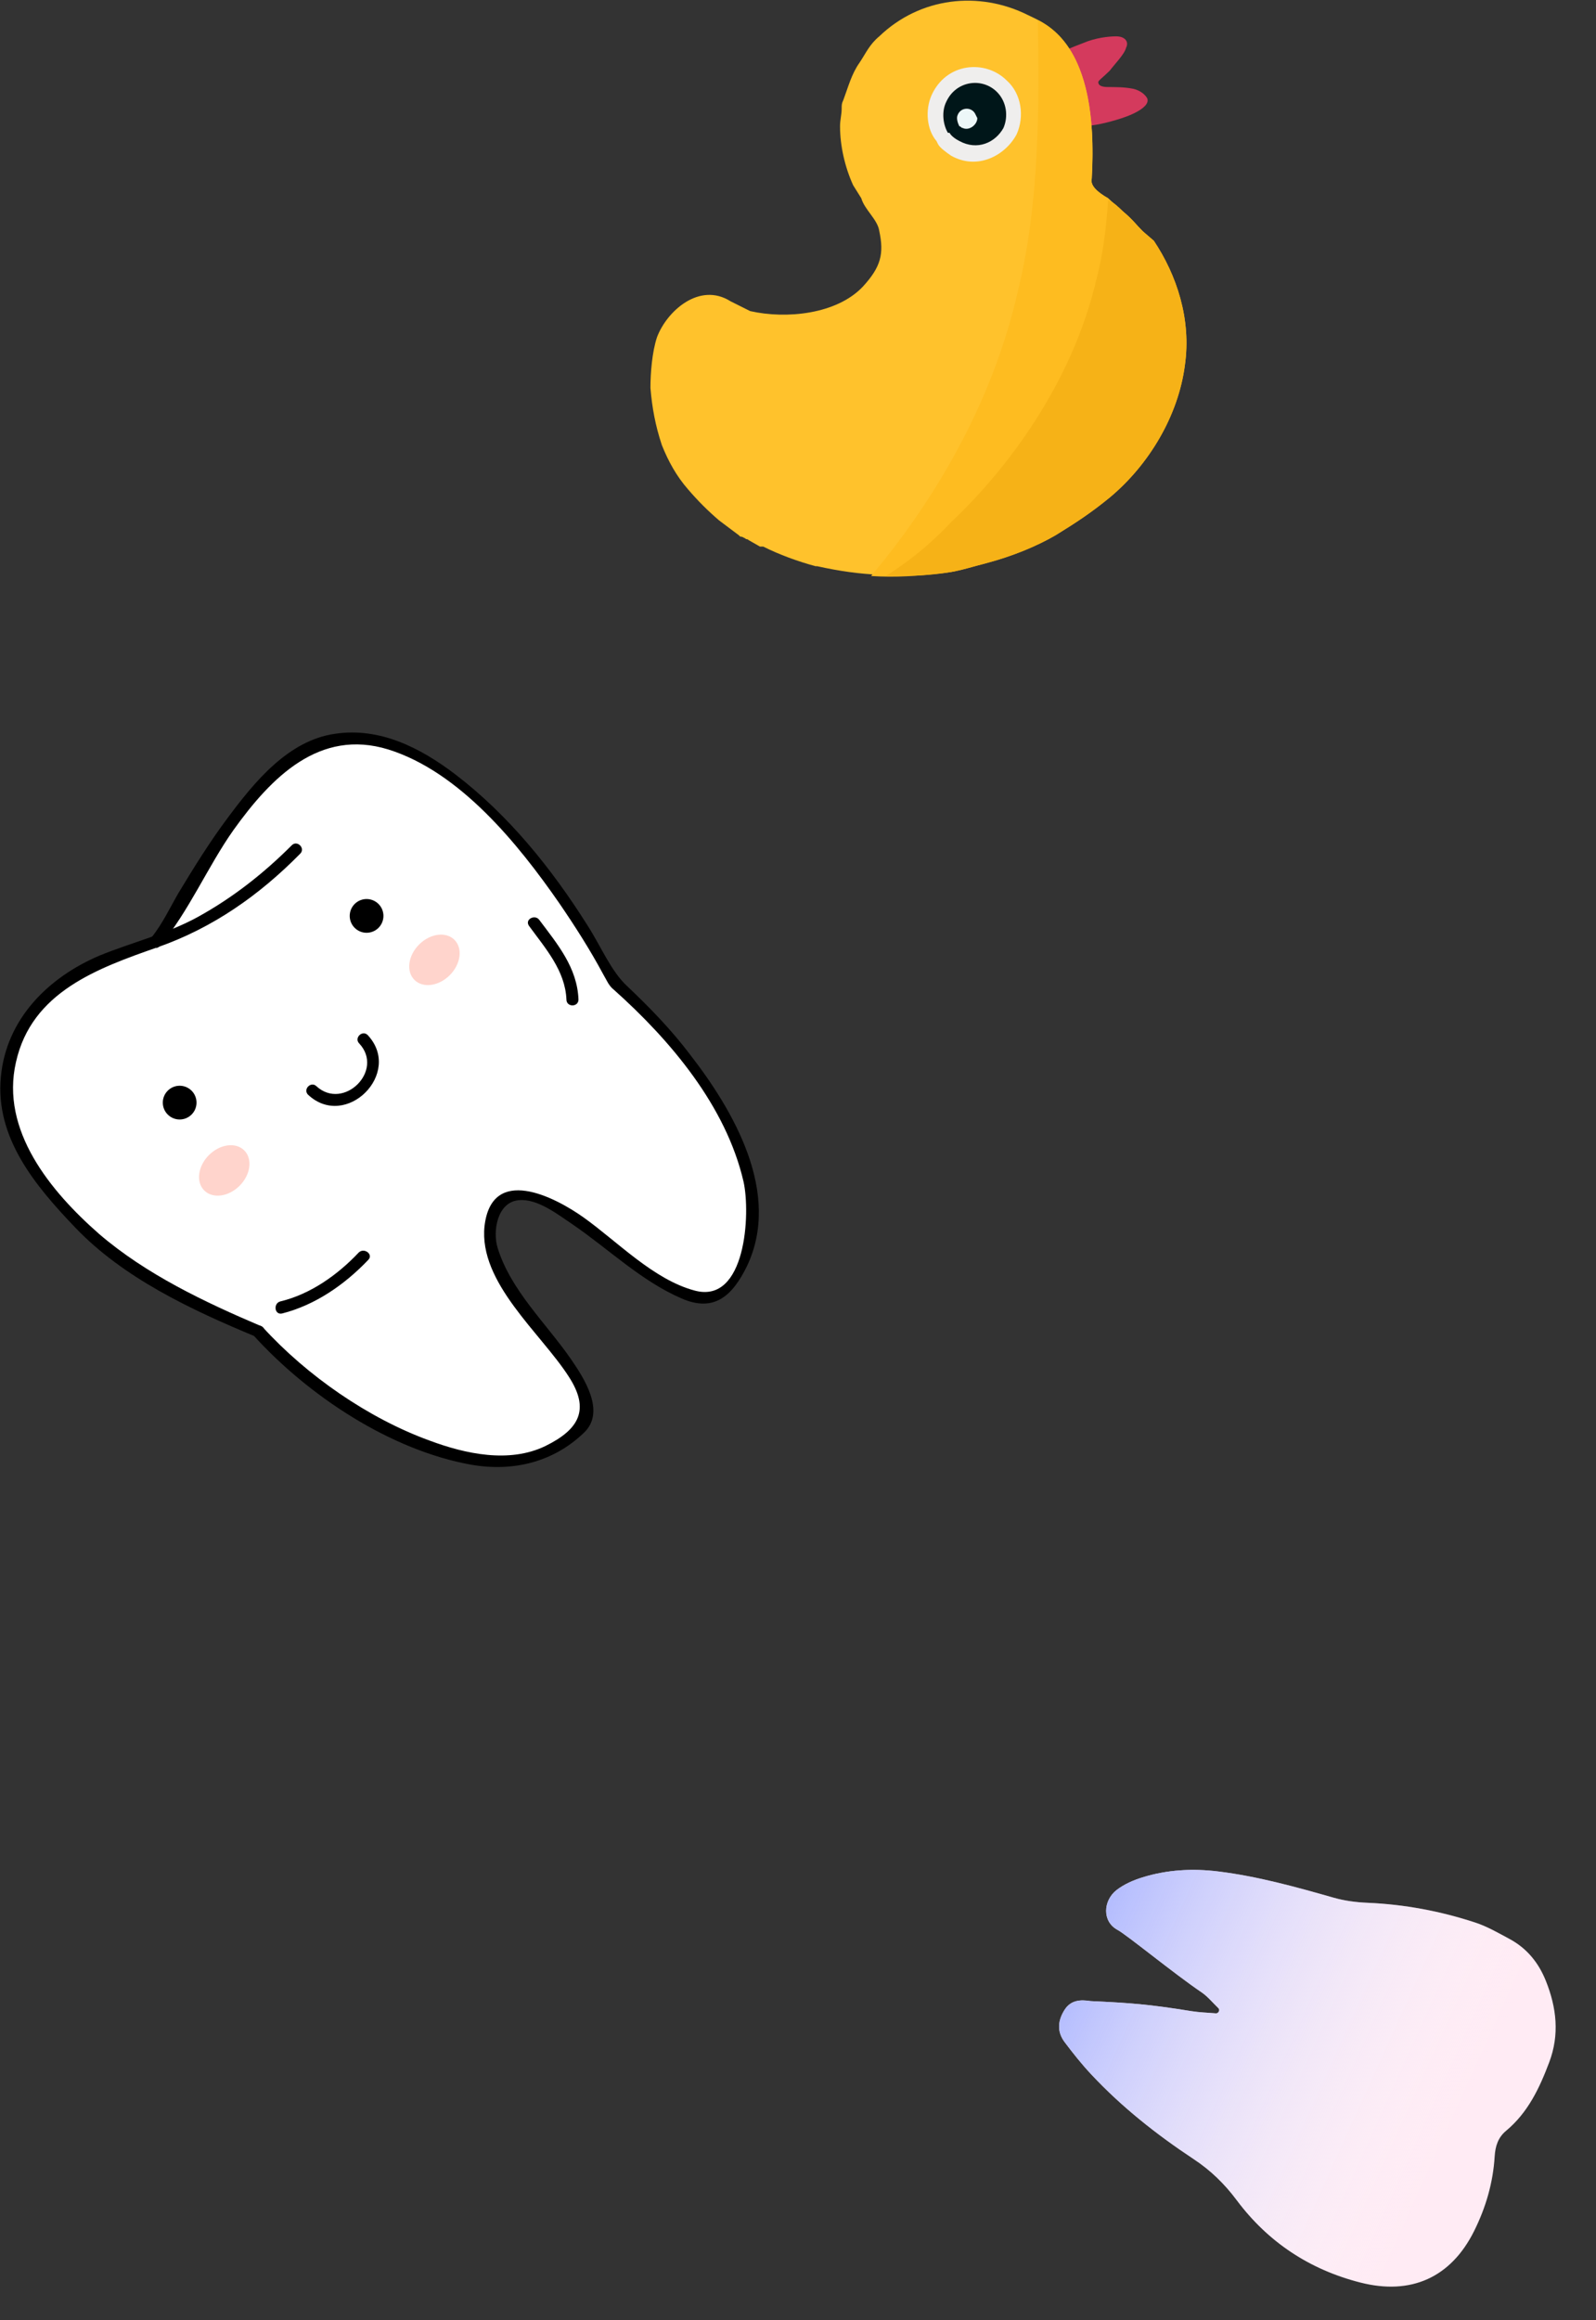 <svg width="265" height="385" viewBox="0 0 265 385" fill="none" xmlns="http://www.w3.org/2000/svg">
<rect x="0" y="0" width="265" height="385" fill="#333333" stroke="none"/>
<path fill-rule="evenodd" clip-rule="evenodd" d="M174.759 9.56C175.845 8.746 177.744 7.932 179.915 7.118C181.815 6.304 183.986 6.032 185.343 6.032C186.7 6.032 187.514 6.846 186.971 7.932C186.7 9.017 185.072 10.646 184.258 11.731C183.172 12.817 182.358 13.36 182.358 13.631C182.358 14.174 182.901 14.445 183.986 14.445C185.072 14.445 186.7 14.445 188.057 14.716C189.414 14.988 190.228 15.802 190.499 16.345C190.771 17.159 189.956 17.973 188.328 18.787C186.7 19.601 183.715 20.415 182.086 20.687C180.458 20.958 179.644 20.958 178.559 20.415C177.744 20.144 176.388 19.33 175.845 18.516C175.031 17.701 175.031 16.887 174.759 15.802C174.488 14.716 174.216 13.36 174.216 12.274C173.674 11.188 173.674 10.374 174.759 9.56Z" fill="#D43A5D"/>
<path fill-rule="evenodd" clip-rule="evenodd" d="M145.993 38.326C146.807 42.126 146.264 44.297 143.279 47.553C138.937 52.167 130.524 52.981 124.554 51.624L121.298 49.996C116.141 46.739 110.714 51.624 109.086 55.966C108.271 58.408 108 61.936 108 64.379C108.271 67.635 108.814 70.62 109.9 73.877C110.985 76.591 112.342 79.033 114.242 81.204C115.87 83.104 117.498 84.732 119.398 86.36L122.654 88.803C122.926 89.074 122.926 89.074 123.197 89.074L123.74 89.346C124.011 89.617 124.011 89.346 124.283 89.617L126.182 90.702C126.182 90.702 126.182 90.702 126.454 90.702C126.454 90.702 126.454 90.702 126.725 90.702C129.439 92.059 132.424 93.145 135.409 93.959H135.681C143.008 95.587 149.25 95.859 156.577 94.773C158.748 94.502 161.19 93.688 163.361 93.145C167.432 92.059 171.503 90.431 174.759 88.531C178.287 86.36 180.73 84.732 183.715 82.29C190.228 76.862 195.113 68.721 196.198 60.308C197.284 52.709 194.841 45.382 191.042 39.683L189.685 38.326C188.6 37.241 188.057 36.427 186.428 35.07C185.614 34.256 184.8 33.713 183.986 32.899C182.086 31.813 181.001 30.728 181.272 29.642C182.629 6.846 173.402 3.861 170.689 2.504C162.547 -1.566 152.777 -0.481 145.993 6.032C144.365 7.389 143.822 8.746 142.736 10.374C141.38 12.274 140.837 14.445 140.023 16.616C139.751 17.159 139.751 17.43 139.751 17.973C139.751 19.058 139.48 19.873 139.48 20.958C139.48 24.215 140.294 27.742 141.651 30.728L143.008 32.899C143.551 34.798 145.722 36.427 145.993 38.326Z" fill="#FFC22C"/>
<path fill-rule="evenodd" clip-rule="evenodd" d="M144.636 95.587C148.707 95.859 152.506 95.587 157.12 95.044C159.291 94.773 161.733 93.959 163.904 93.416C167.975 92.331 172.045 90.702 175.302 88.803C178.83 86.632 181.272 85.004 184.257 82.561C190.771 77.133 195.655 68.992 196.741 60.579C197.826 52.981 195.384 45.654 191.585 39.955L189.685 38.326C188.599 37.241 188.057 36.427 186.428 35.07C185.614 34.256 184.8 33.713 183.986 32.899C182.086 31.813 181.001 30.728 181.272 29.642C182.358 10.374 176.116 5.218 172.317 3.318C172.588 17.43 172.588 33.713 169.06 48.096C164.718 67.364 154.677 83.647 144.636 95.587Z" fill="#FEBC20"/>
<path fill-rule="evenodd" clip-rule="evenodd" d="M147.079 95.587C150.335 95.587 153.592 95.587 157.12 95.044C159.291 94.773 161.733 93.959 163.904 93.416C167.975 92.331 172.045 90.703 175.302 88.803C178.83 86.632 181.272 85.004 184.258 82.561C190.771 77.133 195.655 68.992 196.741 60.579C197.826 52.981 195.384 45.654 191.585 39.955L189.685 38.326C188.6 37.241 188.057 36.427 186.429 35.07C185.614 34.256 185.072 33.713 183.986 33.17C183.715 37.512 183.172 42.126 182.086 46.196C178.016 63.836 166.889 78.219 157.934 86.632C153.863 90.974 150.064 93.688 147.079 95.587Z" fill="#F6B217"/>
<path fill-rule="evenodd" clip-rule="evenodd" d="M154.677 15.802C157.12 10.374 163.633 9.832 167.161 13.36C169.603 15.53 170.146 19.33 168.789 22.315C166.889 25.843 162.276 28.285 157.934 25.843C157.12 25.3 156.034 24.486 155.763 23.943L155.491 23.401C153.863 21.501 153.592 18.244 154.677 15.802Z" fill="#EFEEED"/>
<path fill-rule="evenodd" clip-rule="evenodd" d="M157.12 16.887C158.748 13.359 163.09 12.816 165.532 15.259C167.161 16.887 167.432 19.33 166.618 21.229C165.261 23.672 162.276 25.029 159.291 23.4C158.748 23.129 157.934 22.586 157.662 22.043H157.391C156.577 20.686 156.306 18.515 157.12 16.887Z" fill="#001619"/>
<path fill-rule="evenodd" clip-rule="evenodd" d="M159.019 19.059C159.562 17.702 161.462 17.702 162.004 19.059L162.276 19.601C162.276 20.687 160.919 21.772 159.833 21.23C159.562 21.23 159.562 20.958 159.291 20.958C159.019 20.416 158.748 19.601 159.019 19.059Z" fill="#EDF7F8"/>
<path d="M43.95 221.464C41.35 218.764 31.35 216.264 21.25 209.664C10.95 202.964 1.55 191.364 0.85 183.964C-0.35 169.264 11.15 160.564 23.85 156.764C32.55 154.064 26.05 155.264 26.05 155.264C26.05 155.264 30.15 149.964 35.75 139.864C41.55 129.764 55.95 114.364 74.95 129.064C82.55 134.964 99.15 155.064 101.25 161.564C101.95 163.564 111.75 172.164 117.75 181.064C124.65 191.264 125.75 204.764 124.25 208.064C118.85 220.564 111.25 212.564 102.25 207.264C92.25 201.264 87.55 195.764 83.55 199.364C72.35 209.664 108.65 232.764 93.35 239.464C90.35 240.764 82.55 244.164 71.35 240.564C59.95 236.764 48.35 226.164 43.95 221.464Z" fill="white"/>
<path d="M42.15 221.664C51.25 231.664 64.85 240.664 78.25 243.064C85.15 244.264 91.85 242.664 96.95 237.764C100.65 234.264 96.95 228.664 94.75 225.464C90.65 219.564 84.85 214.164 82.65 207.164C81.75 204.364 82.55 199.464 86.15 199.164C89.25 198.864 92.65 201.564 95.05 203.164C101.05 207.264 106.45 212.564 113.15 215.464C118.65 217.864 121.65 214.964 124.05 210.064C129.75 197.964 121.85 184.364 114.55 174.964C111.45 170.864 107.85 167.164 104.15 163.664C101.45 161.164 99.85 157.164 97.55 153.564C91.55 144.064 84.45 135.264 75.55 128.464C69.75 124.064 63.05 120.664 55.65 121.764C47.85 122.864 42.25 129.764 37.85 135.664C34.85 139.664 32.25 143.864 29.65 148.164C28.25 150.564 26.95 153.364 25.15 155.564C24.35 156.564 25.75 157.964 26.55 156.964C31.35 151.264 34.45 143.864 38.75 137.764C45.05 128.964 53.05 120.864 64.45 124.364C76.35 128.064 86.05 140.064 92.85 149.864C95.45 153.664 97.95 157.564 100.15 161.664C100.75 162.664 101.05 163.564 101.95 164.264C111.35 172.664 120.55 183.564 123.45 196.064C124.65 201.364 123.85 216.464 115.35 214.164C108.55 212.364 102.55 206.064 96.95 202.064C92.05 198.564 81.65 193.264 80.45 203.464C79.45 212.864 89.85 221.264 94.45 228.464C97.95 233.864 96.25 237.164 90.55 239.964C84.55 242.864 77.25 241.264 71.35 239.064C61.15 235.364 50.95 228.264 43.65 220.264C42.75 219.364 41.35 220.764 42.15 221.664Z" fill="black"/>
<path d="M43.35 220.064C33.95 216.064 24.25 211.464 16.45 204.764C8.35 197.664 0.05 187.564 2.65 176.264C5.25 164.564 16.25 160.664 26.25 157.164C35.35 153.964 43.05 148.564 49.85 141.664C50.75 140.764 49.35 139.364 48.45 140.264C43.75 144.964 38.65 148.964 32.85 152.164C27.75 154.964 21.95 156.364 16.55 158.564C8.05 162.164 1.05 169.064 0.15 178.664C-0.85 188.764 5.85 196.764 12.45 203.664C20.45 212.064 31.75 217.364 42.35 221.764C43.55 222.264 44.55 220.564 43.35 220.064Z" fill="black"/>
<path d="M31.811 184.953C32.904 183.86 32.904 182.087 31.81 180.994C30.717 179.9 28.944 179.901 27.851 180.994C26.757 182.088 26.758 183.861 27.851 184.954C28.945 186.047 30.718 186.047 31.811 184.953Z" fill="black"/>
<path d="M62.847 153.97C63.941 152.876 63.94 151.103 62.847 150.01C61.753 148.917 59.98 148.917 58.887 150.011C57.794 151.104 57.794 152.877 58.888 153.97C59.981 155.064 61.754 155.063 62.847 153.97Z" fill="black"/>
<path d="M51.15 181.664C57.45 187.564 66.95 178.064 61.05 171.764C60.15 170.864 58.75 172.264 59.65 173.164C63.85 177.664 57.05 184.364 52.55 180.264C51.65 179.364 50.25 180.764 51.15 181.664Z" fill="black"/>
<path d="M46.85 217.964C52.35 216.564 57.25 213.164 61.15 209.064C62.05 208.164 60.45 206.964 59.55 207.864C56.05 211.564 51.55 214.764 46.55 215.964C45.35 216.264 45.55 218.264 46.85 217.964Z" fill="black"/>
<path d="M87.85 153.664C90.55 157.364 93.85 161.064 94.05 165.864C94.05 167.164 96.05 167.164 96.05 165.864C95.85 160.564 92.55 156.664 89.55 152.664C88.85 151.664 87.05 152.564 87.85 153.664Z" fill="black"/>
<path d="M39.78 196.774C41.616 194.938 41.964 192.311 40.558 190.905C39.152 189.499 36.525 189.847 34.689 191.683C32.854 193.518 32.505 196.146 33.911 197.552C35.317 198.957 37.945 198.609 39.78 196.774Z" fill="#FFD4CC"/>
<path d="M74.679 161.829C76.515 159.993 76.863 157.365 75.457 155.959C74.051 154.554 71.423 154.902 69.587 156.738C67.752 158.573 67.404 161.201 68.81 162.607C70.216 164.013 72.844 163.665 74.679 161.829Z" fill="#FFD4CC"/>
<path d="M202.282 333.229C201.366 332.349 200.546 331.326 199.51 330.619C194.913 327.509 187.068 321.058 185.565 320.261C182.963 318.873 183.148 315.388 185.403 313.638C186.636 312.682 188.187 312.005 189.704 311.539C193.805 310.266 198.014 310.033 202.282 310.559C208.826 311.366 215.146 313.123 221.468 314.922C223.285 315.438 225.214 315.685 227.106 315.761C233.203 316.025 239.144 317.135 244.916 319.025C246.912 319.673 248.78 320.76 250.646 321.762C253.511 323.301 255.456 325.68 256.666 328.694C258.461 333.161 258.965 337.639 257.233 342.226C255.621 346.506 253.7 350.574 250.085 353.583C248.741 354.695 248.282 356.137 248.176 357.831C247.917 362.211 246.691 366.367 244.747 370.26C240.894 377.967 234.269 380.919 225.875 378.776C217.443 376.627 210.537 372.056 205.356 365.123C203.322 362.394 201.006 360.146 198.201 358.294C192.035 354.214 186.254 349.649 181.192 344.235C179.607 342.545 178.157 340.721 176.768 338.873C175.465 337.136 175.629 335.292 176.77 333.51C177.811 331.88 179.428 331.81 181.071 332.071C187.739 332.377 190.844 332.612 197.823 333.74C199.164 333.958 200.549 333.989 201.903 334.109C202.313 334.12 202.632 333.532 202.282 333.229Z" fill="#FFEBF4"/>
<path d="M202.282 333.229C201.366 332.349 200.546 331.326 199.51 330.619C194.913 327.509 187.068 321.058 185.565 320.261C182.963 318.873 183.148 315.388 185.403 313.638C186.636 312.682 188.187 312.005 189.704 311.539C193.805 310.266 198.014 310.033 202.282 310.559C208.826 311.366 215.146 313.123 221.468 314.922C223.285 315.438 225.214 315.685 227.106 315.761C233.203 316.025 239.144 317.135 244.916 319.025C246.912 319.673 248.78 320.76 250.646 321.762C253.511 323.301 255.456 325.68 256.666 328.694C258.461 333.161 258.965 337.639 257.233 342.226C255.621 346.506 253.7 350.574 250.085 353.583C248.741 354.695 248.282 356.137 248.176 357.831C247.917 362.211 246.691 366.367 244.747 370.26C240.894 377.967 234.269 380.919 225.875 378.776C217.443 376.627 210.537 372.056 205.356 365.123C203.322 362.394 201.006 360.146 198.201 358.294C192.035 354.214 186.254 349.649 181.192 344.235C179.607 342.545 178.157 340.721 176.768 338.873C175.465 337.136 175.629 335.292 176.77 333.51C177.811 331.88 179.428 331.81 181.071 332.071C187.739 332.377 190.844 332.612 197.823 333.74C199.164 333.958 200.549 333.989 201.903 334.109C202.313 334.12 202.632 333.532 202.282 333.229Z" fill="url(#paint0_linear)"/>
<defs>
<linearGradient id="paint0_linear" x1="242.668" y1="352.487" x2="175.405" y2="321.931" gradientUnits="userSpaceOnUse">
<stop stop-color="white" stop-opacity="0"/>
<stop offset="1" stop-color="#A8B4FF"/>
</linearGradient>
</defs>
</svg>
